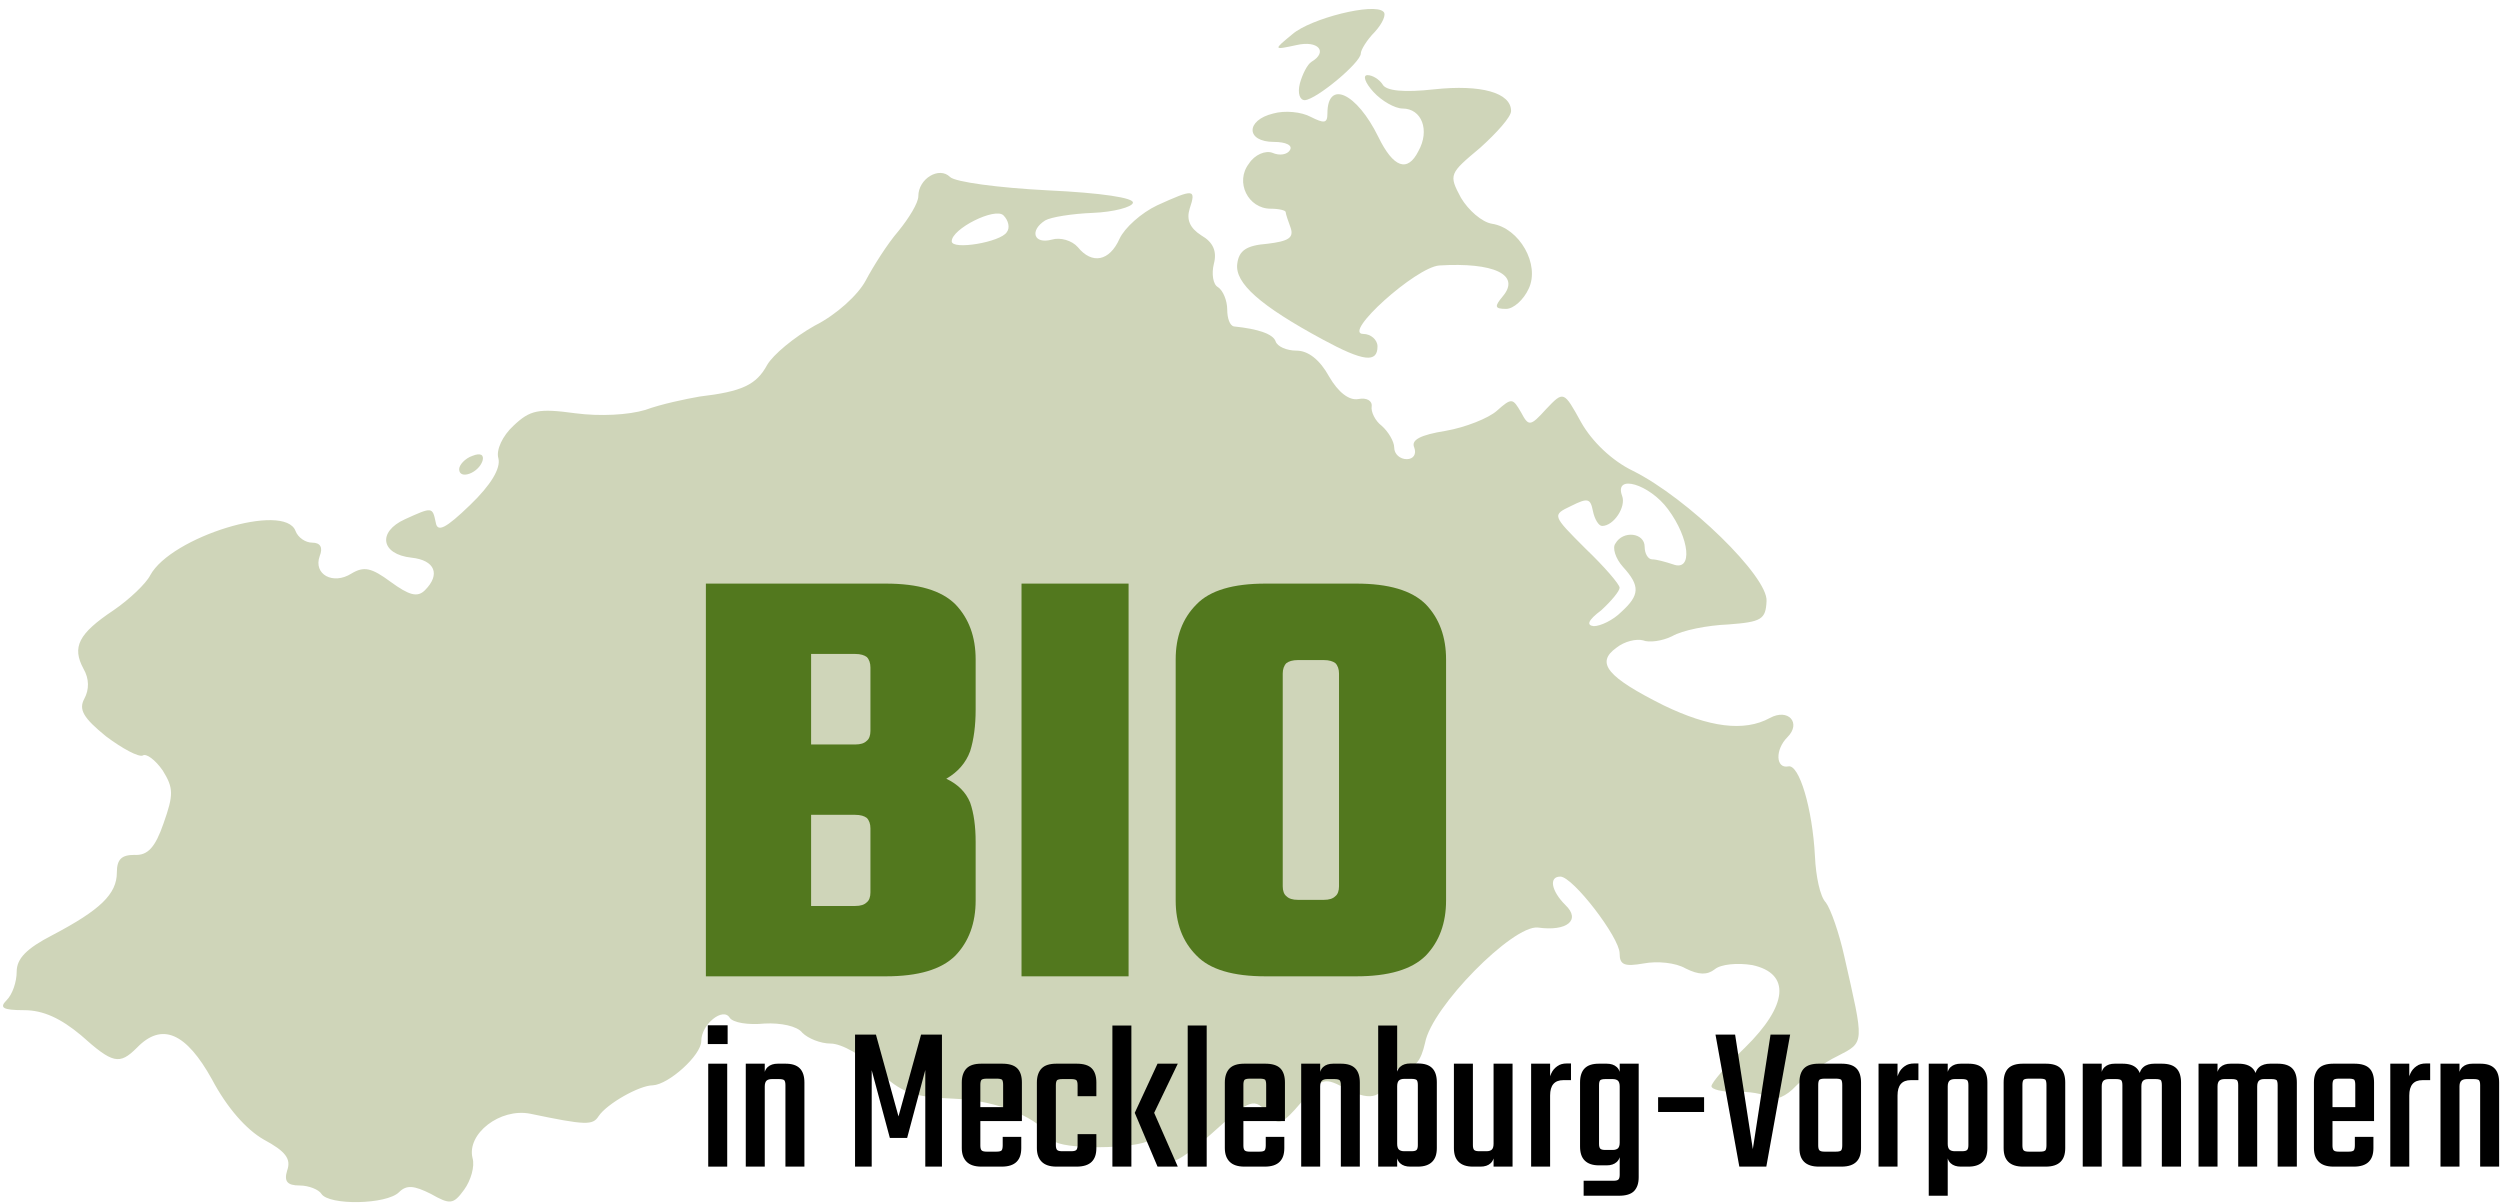 <?xml version="1.0" encoding="UTF-8" standalone="no"?>
<!DOCTYPE svg PUBLIC "-//W3C//DTD SVG 1.1//EN" "http://www.w3.org/Graphics/SVG/1.1/DTD/svg11.dtd">
<svg width="100%" height="100%" viewBox="0 0 569 274" version="1.1" xmlns="http://www.w3.org/2000/svg" xmlns:xlink="http://www.w3.org/1999/xlink" xml:space="preserve" xmlns:serif="http://www.serif.com/" style="fill-rule:evenodd;clip-rule:evenodd;stroke-linejoin:round;stroke-miterlimit:2;">
    <g transform="matrix(1,0,0,1,-293.995,-404.838)">
        <g transform="matrix(0.456,0,0,0.456,574.24,541.636)">
            <g transform="matrix(1,0,0,1,-614.583,-300)">
                <g transform="matrix(4.167,0,0,4.167,0,0)">
                    <path d="M38.5,143C38.2,142.5 37,142 35.9,142C34.4,142 34,141.5 34.4,140.2C34.9,138.8 34.2,137.9 31.6,136.5C29.5,135.3 27.2,132.7 25.4,129.3C22.3,123.7 19.4,122.4 16.4,125.5C14.3,127.6 13.5,127.4 9.7,124C7.3,122 5.2,121 2.9,121C0.3,121 -0.1,120.7 0.8,119.8C1.5,119.1 2,117.6 2,116.4C2,114.8 3.2,113.6 6.3,112C12,109 14,107.1 14,104.5C14,102.9 14.6,102.4 16.1,102.4C17.7,102.5 18.6,101.5 19.6,98.6C20.8,95.2 20.8,94.4 19.5,92.3C18.6,91 17.5,90.2 17.1,90.5C16.6,90.7 14.7,89.7 12.7,88.2C10,86 9.4,85 10.1,83.7C10.7,82.6 10.7,81.3 10,80.1C8.6,77.5 9.4,75.9 13.6,73.1C15.5,71.8 17.5,69.9 18,68.9C20.5,64.3 34.1,60.1 35.4,63.6C35.7,64.4 36.6,65 37.4,65C38.4,65 38.7,65.6 38.3,66.6C37.5,68.8 39.9,70.1 42.1,68.7C43.6,67.8 44.5,68 46.8,69.7C49,71.3 50,71.6 50.9,70.7C52.8,68.8 52.1,67.1 49.3,66.8C45.6,66.4 45.2,63.7 48.5,62.2C51.8,60.7 51.8,60.7 52.2,62.6C52.4,63.8 53.4,63.3 56.3,60.5C58.8,58.1 60,56.1 59.7,54.9C59.4,53.9 60.2,52.2 61.5,51C63.5,49.1 64.5,48.9 68.9,49.5C71.9,49.9 75.3,49.7 77.3,49.1C79.2,48.4 82.1,47.8 83.8,47.5C88.9,46.9 90.6,46.1 91.9,43.7C92.6,42.5 95.1,40.4 97.6,39C100.2,37.7 102.8,35.3 103.7,33.6C104.6,31.9 106.3,29.2 107.6,27.7C108.9,26.1 110,24.3 110,23.5C110,21.4 112.5,19.9 113.8,21.2C114.4,21.8 119.6,22.5 125.5,22.8C131.9,23.1 135.9,23.7 135.7,24.3C135.6,24.8 133.4,25.4 130.9,25.5C128.4,25.6 125.9,26 125.2,26.4C123.3,27.6 123.8,29.3 126,28.7C127,28.4 128.4,28.8 129.1,29.6C130.8,31.7 132.9,31.3 134.1,28.6C134.7,27.3 136.7,25.5 138.6,24.6C143,22.6 143.3,22.6 142.5,25C142.1,26.3 142.5,27.3 143.9,28.2C145.3,29 145.8,30.1 145.4,31.6C145.1,32.8 145.3,34.1 145.9,34.4C146.5,34.8 147,36 147,37.1C147,38.1 147.3,39 147.8,39.1C150.7,39.4 152.5,40 152.8,40.9C153,41.5 154.1,42 155.3,42C156.7,42 158.1,43.1 159.2,45.1C160.3,47 161.6,48 162.7,47.8C163.7,47.6 164.4,48 164.3,48.7C164.2,49.3 164.7,50.4 165.5,51C166.3,51.7 167,52.9 167,53.6C167,54.4 167.7,55 168.5,55C169.3,55 169.7,54.4 169.4,53.6C169,52.7 170.1,52.1 173.2,51.6C175.5,51.2 178.3,50.1 179.3,49.2C181.1,47.6 181.2,47.7 182.2,49.4C183.1,51.1 183.3,51.1 185.2,49C187.3,46.8 187.3,46.8 189.4,50.6C190.7,52.9 193.1,55.2 195.6,56.4C202.2,59.7 211.8,69.1 211.6,72C211.5,74.2 211,74.5 207,74.8C204.5,74.9 201.5,75.5 200.3,76.2C199.1,76.8 197.5,77 196.8,76.7C196,76.5 194.6,76.8 193.6,77.6C191.1,79.4 192.5,81.1 199.3,84.5C204.7,87.1 208.9,87.7 212,86C214.2,84.8 215.8,86.6 214.1,88.3C212.6,89.8 212.7,92.1 214.2,91.8C215.5,91.5 217.1,96.8 217.4,102.6C217.5,104.9 218,107.4 218.7,108.1C219.3,108.9 220.3,111.8 220.9,114.5C223.3,125.1 223.4,124.8 220.1,126.5C218.4,127.3 216.2,129 215.1,130.1C214,131.3 212.6,131.9 211.9,131.5C211.3,131 209.4,130.7 207.9,130.8C206.3,130.8 205,130.5 205,130.1C205,129.7 206.8,127.6 209,125.5C214.2,120.4 214.5,116.6 209.9,115.6C208.1,115.3 206.1,115.5 205.4,116.1C204.5,116.8 203.5,116.8 201.9,116C200.7,115.3 198.5,115.1 196.9,115.4C194.6,115.8 194,115.6 194,114.2C194,112.3 188.4,105 186.9,105C185.5,105 185.8,106.7 187.5,108.4C189.4,110.2 187.7,111.6 184.2,111.1C181.2,110.8 171.5,120.6 170.7,124.9C170.2,127.1 169.5,128 168,128C166.9,128 166,128.3 166,128.8C165.9,131.4 164.3,132 161.4,130.5C158.6,129 158.4,129 155.9,132C153.6,134.7 153.1,134.9 152,133.5C150.2,131.4 149.9,131.5 145,135.9C140.6,139.8 139,140.2 139,137.4C139,136.6 138.5,136.2 137.9,136.5C136.1,137.7 127,137.7 126.2,136.6C124.5,133.9 119.6,131.8 114.2,131.6C109.3,131.4 108,130.9 105.1,128.2C103.3,126.4 100.8,125 99.5,125C98.3,125 96.8,124.4 96.1,123.7C95.5,122.9 93.5,122.5 91.6,122.6C89.6,122.8 87.8,122.5 87.4,121.9C86.6,120.6 84,122.7 84,124.7C84,126.4 80.1,129.9 78.2,130C76.6,130 72.7,132.2 71.7,133.7C71,134.8 70.2,134.8 63.5,133.4C59.9,132.7 55.9,135.8 56.6,138.7C56.9,139.7 56.4,141.4 55.6,142.5C54.3,144.3 53.9,144.3 51.6,143C49.6,142 48.7,141.9 47.8,142.8C46.3,144.3 39.4,144.4 38.5,143ZM194.2,73.3C196.4,71.3 196.5,70.2 194.4,67.9C193.5,66.9 193.1,65.6 193.5,65.1C194.4,63.5 197,63.8 197,65.5C197,66.3 197.4,67 197.9,67C198.4,67 199.5,67.3 200.4,67.6C202.8,68.5 202.4,64.5 199.8,61C197.6,58 193.3,56.7 194.3,59.4C194.8,60.7 193.3,63 191.9,63C191.5,63 191,62.2 190.8,61.2C190.5,59.7 190.2,59.6 188.2,60.6C185.9,61.7 185.9,61.7 189.9,65.7C192.2,67.9 194,70 194,70.4C194,70.8 193,72 191.8,73.1C190.2,74.3 190,74.9 190.9,75C191.7,75 193.2,74.3 194.2,73.3ZM120.6,27.8C121,27.3 120.8,26.4 120.2,25.8C119.2,24.8 114,27.4 114,28.9C114,30 119.9,29 120.6,27.8Z" style="fill:rgb(207,213,185);fill-rule:nonzero;"/>
                    <path d="M55,56.2C55,55.7 55.7,54.9 56.6,54.6C57.6,54.2 58,54.5 57.8,55.2C57.3,56.7 55,57.5 55,56.2Z" style="fill:rgb(207,213,185);fill-rule:nonzero;"/>
                    <path d="M158.5,40.7C150.9,36.6 147.9,33.9 148.2,31.6C148.4,30 149.3,29.4 151.8,29.2C154.3,28.9 155,28.5 154.6,27.3C154.3,26.5 154,25.6 154,25.4C154,25.2 153.2,25 152.2,25C149.5,25 147.9,21.8 149.6,19.6C150.3,18.5 151.6,18 152.4,18.3C153.3,18.7 154.2,18.5 154.5,18C154.9,17.4 154,17 152.6,17C149.2,17 149.2,14.4 152.5,13.6C153.9,13.2 155.9,13.4 157,14C158.6,14.8 159,14.8 159,13.6C159,9.5 162.5,11.1 165.1,16.4C166.9,20.1 168.6,20.7 169.9,18.1C171.3,15.6 170.3,13 168,13C167.1,13 165.5,12.1 164.5,11C163.5,9.9 163.2,9 163.8,9C164.4,9 165.2,9.5 165.6,10.1C166,10.9 168.2,11.1 171.8,10.7C177.4,10.1 181,11.1 181,13.3C181,14 179.3,15.9 177.3,17.7C173.6,20.8 173.5,20.9 175,23.7C175.9,25.2 177.5,26.6 178.7,26.8C182,27.3 184.5,31.7 183.1,34.6C182.5,35.9 181.3,37 180.4,37C179,37 179,36.7 180,35.5C182.2,32.9 178.9,31.4 172.4,31.8C169.6,32 160.7,40 163.3,40C164.2,40 165,40.7 165,41.5C165,43.5 163.3,43.3 158.5,40.7Z" style="fill:rgb(207,213,185);fill-rule:nonzero;"/>
                    <path d="M155.7,10C156,8.9 156.6,7.7 157.1,7.4C159.1,6.2 157.9,4.8 155.3,5.4C152.5,6 152.5,6 154.8,4.1C157,2.2 164.6,0.3 165.7,1.4C166.1,1.7 165.6,2.8 164.7,3.8C163.7,4.8 163,6 163,6.4C163,7.5 157.7,11.9 156.3,12C155.7,12 155.4,11.2 155.7,10Z" style="fill:rgb(207,213,185);fill-rule:nonzero;"/>
                </g>
            </g>
        </g>
        <g transform="matrix(0.276,0,0,0.276,243.462,390.242)">
            <g transform="matrix(504.449,0,0,504.449,745.008,857.999)">
                <path d="M0.04,-0.642L0.334,-0.642C0.387,-0.642 0.425,-0.631 0.448,-0.608C0.47,-0.585 0.481,-0.555 0.481,-0.518L0.481,-0.436C0.481,-0.41 0.478,-0.387 0.472,-0.368C0.465,-0.349 0.452,-0.334 0.433,-0.323C0.452,-0.314 0.465,-0.301 0.472,-0.284C0.478,-0.267 0.481,-0.245 0.481,-0.22L0.481,-0.124C0.481,-0.087 0.47,-0.057 0.448,-0.034C0.425,-0.011 0.387,-0 0.334,-0L0.04,-0L0.04,-0.642ZM0.309,-0.137L0.309,-0.242C0.309,-0.249 0.307,-0.255 0.303,-0.259C0.299,-0.262 0.293,-0.264 0.284,-0.264L0.212,-0.264L0.212,-0.115L0.284,-0.115C0.293,-0.115 0.299,-0.117 0.303,-0.121C0.307,-0.124 0.309,-0.13 0.309,-0.137ZM0.309,-0.401L0.309,-0.505C0.309,-0.512 0.307,-0.518 0.303,-0.522C0.299,-0.525 0.293,-0.527 0.284,-0.527L0.212,-0.527L0.212,-0.379L0.284,-0.379C0.293,-0.379 0.299,-0.381 0.303,-0.385C0.307,-0.388 0.309,-0.394 0.309,-0.401Z" style="fill:rgb(82,120,30);fill-rule:nonzero;"/>
            </g>
            <g transform="matrix(504.449,0,0,504.449,1005.3,857.999)">
                <rect x="0.04" y="-0.642" width="0.175" height="0.642" style="fill:rgb(82,120,30);fill-rule:nonzero;"/>
            </g>
            <g transform="matrix(504.449,0,0,504.449,1133.94,857.999)">
                <path d="M0.304,-0.374L0.304,-0.495C0.304,-0.502 0.302,-0.508 0.298,-0.512C0.294,-0.515 0.288,-0.517 0.279,-0.517L0.246,-0.517L0.246,-0.642L0.332,-0.642C0.385,-0.642 0.423,-0.631 0.446,-0.608C0.468,-0.585 0.479,-0.555 0.479,-0.518L0.479,-0.374L0.304,-0.374ZM0.304,-0.147L0.304,-0.387L0.479,-0.387L0.479,-0.124C0.479,-0.087 0.468,-0.057 0.446,-0.034C0.423,-0.011 0.385,-0 0.332,-0L0.246,-0L0.246,-0.125L0.279,-0.125C0.288,-0.125 0.294,-0.127 0.298,-0.131C0.302,-0.134 0.304,-0.14 0.304,-0.147ZM0.212,-0.495L0.212,-0.374L0.037,-0.374L0.037,-0.518C0.037,-0.555 0.048,-0.585 0.071,-0.608C0.093,-0.631 0.131,-0.642 0.184,-0.642L0.27,-0.642L0.27,-0.517L0.237,-0.517C0.228,-0.517 0.222,-0.515 0.218,-0.512C0.214,-0.508 0.212,-0.502 0.212,-0.495ZM0.212,-0.387L0.212,-0.147C0.212,-0.14 0.214,-0.134 0.218,-0.131C0.222,-0.127 0.228,-0.125 0.237,-0.125L0.27,-0.125L0.27,-0L0.184,-0C0.131,-0 0.093,-0.011 0.071,-0.034C0.048,-0.057 0.037,-0.087 0.037,-0.124L0.037,-0.387L0.212,-0.387Z" style="fill:rgb(82,120,30);fill-rule:nonzero;"/>
            </g>
        </g>
        <g transform="matrix(0.3,0,0,0.3,339.313,507.535)">
            <g transform="matrix(160.036,0,0,160.036,379.206,542.755)">
                <path d="M0.134,-0L0.044,-0L0.044,-0.488L0.134,-0.488L0.134,-0ZM0.042,-0.581L0.042,-0.67L0.136,-0.67L0.136,-0.581L0.042,-0.581Z" style="fill-rule:nonzero;"/>
            </g>
            <g transform="matrix(160.036,0,0,160.036,407.692,542.755)">
                <path d="M0.134,-0L0.044,-0L0.044,-0.488L0.134,-0.488L0.134,-0ZM0.322,-0L0.232,-0L0.232,-0.386C0.232,-0.398 0.23,-0.406 0.226,-0.41C0.222,-0.413 0.214,-0.415 0.202,-0.415L0.167,-0.415C0.156,-0.415 0.147,-0.412 0.142,-0.407C0.137,-0.402 0.134,-0.393 0.134,-0.38L0.134,-0.348L0.13,-0.348L0.13,-0.42C0.13,-0.444 0.136,-0.461 0.148,-0.472C0.16,-0.483 0.176,-0.488 0.196,-0.488L0.232,-0.488C0.263,-0.488 0.285,-0.481 0.3,-0.466C0.315,-0.451 0.322,-0.428 0.322,-0.399L0.322,-0Z" style="fill-rule:nonzero;"/>
            </g>
            <g transform="matrix(160.036,0,0,160.036,489.311,542.755)">
                <path d="M0.299,-0.136L0.217,-0.136L0.131,-0.457L0.131,-0L0.052,-0L0.052,-0.626L0.151,-0.626L0.258,-0.238L0.365,-0.626L0.464,-0.626L0.464,-0L0.385,-0L0.385,-0.458L0.299,-0.136Z" style="fill-rule:nonzero;"/>
            </g>
            <g transform="matrix(160.036,0,0,160.036,571.889,542.755)">
                <path d="M0.13,-0.388L0.13,-0.1C0.13,-0.089 0.132,-0.081 0.136,-0.077C0.14,-0.073 0.148,-0.071 0.16,-0.071L0.185,-0.071L0.185,-0L0.135,-0C0.103,-0 0.08,-0.008 0.065,-0.023C0.05,-0.038 0.042,-0.059 0.042,-0.088L0.042,-0.399C0.042,-0.428 0.05,-0.451 0.065,-0.466C0.08,-0.481 0.103,-0.488 0.135,-0.488L0.19,-0.488L0.19,-0.417L0.16,-0.417C0.148,-0.417 0.14,-0.415 0.136,-0.412C0.132,-0.408 0.13,-0.4 0.13,-0.388ZM0.238,-0.229L0.238,-0.388C0.238,-0.4 0.236,-0.408 0.233,-0.412C0.229,-0.415 0.221,-0.417 0.209,-0.417L0.177,-0.417L0.177,-0.488L0.233,-0.488C0.266,-0.488 0.29,-0.481 0.305,-0.466C0.32,-0.451 0.327,-0.428 0.327,-0.399L0.327,-0.229L0.238,-0.229ZM0.236,-0.101L0.236,-0.141L0.324,-0.141L0.324,-0.088C0.324,-0.059 0.317,-0.038 0.302,-0.023C0.287,-0.008 0.264,-0 0.231,-0L0.177,-0L0.177,-0.071L0.206,-0.071C0.219,-0.071 0.227,-0.073 0.231,-0.077C0.234,-0.081 0.236,-0.089 0.236,-0.101ZM0.327,-0.282L0.327,-0.216L0.074,-0.216L0.074,-0.282L0.327,-0.282Z" style="fill-rule:nonzero;"/>
            </g>
            <g transform="matrix(160.036,0,0,160.036,629.502,542.755)">
                <path d="M0.128,-0.386L0.128,-0.102C0.128,-0.091 0.13,-0.083 0.134,-0.079C0.138,-0.075 0.146,-0.073 0.158,-0.073L0.181,-0.073L0.181,-0L0.131,-0C0.099,-0 0.076,-0.008 0.061,-0.023C0.046,-0.038 0.038,-0.059 0.038,-0.088L0.038,-0.399C0.038,-0.428 0.046,-0.451 0.061,-0.466C0.076,-0.481 0.099,-0.488 0.131,-0.488L0.186,-0.488L0.186,-0.415L0.158,-0.415C0.146,-0.415 0.138,-0.413 0.134,-0.41C0.13,-0.406 0.128,-0.398 0.128,-0.386ZM0.231,-0.334L0.231,-0.386C0.231,-0.398 0.229,-0.406 0.225,-0.41C0.221,-0.413 0.213,-0.415 0.201,-0.415L0.172,-0.415L0.172,-0.488L0.226,-0.488C0.259,-0.488 0.283,-0.481 0.298,-0.466C0.313,-0.451 0.32,-0.428 0.32,-0.399L0.32,-0.334L0.231,-0.334ZM0.231,-0.102L0.231,-0.154L0.32,-0.154L0.32,-0.088C0.32,-0.059 0.313,-0.038 0.298,-0.023C0.283,-0.008 0.259,-0 0.226,-0L0.172,-0L0.172,-0.073L0.201,-0.073C0.213,-0.073 0.221,-0.075 0.225,-0.079C0.229,-0.083 0.231,-0.091 0.231,-0.102Z" style="fill-rule:nonzero;"/>
            </g>
            <g transform="matrix(160.036,0,0,160.036,685.835,542.755)">
                <path d="M0.134,-0L0.044,-0L0.044,-0.669L0.134,-0.669L0.134,-0ZM0.15,-0.255L0.242,-0.255L0.354,-0L0.258,-0L0.15,-0.255ZM0.242,-0.255L0.15,-0.255L0.258,-0.488L0.354,-0.488L0.242,-0.255Z" style="fill-rule:nonzero;"/>
            </g>
            <g transform="matrix(160.036,0,0,160.036,742.968,542.755)">
                <rect x="0.044" y="-0.669" width="0.09" height="0.669" style="fill-rule:nonzero;"/>
            </g>
            <g transform="matrix(160.036,0,0,160.036,771.454,542.755)">
                <path d="M0.13,-0.388L0.13,-0.1C0.13,-0.089 0.132,-0.081 0.136,-0.077C0.14,-0.073 0.148,-0.071 0.16,-0.071L0.185,-0.071L0.185,-0L0.135,-0C0.103,-0 0.08,-0.008 0.065,-0.023C0.05,-0.038 0.042,-0.059 0.042,-0.088L0.042,-0.399C0.042,-0.428 0.05,-0.451 0.065,-0.466C0.08,-0.481 0.103,-0.488 0.135,-0.488L0.19,-0.488L0.19,-0.417L0.16,-0.417C0.148,-0.417 0.14,-0.415 0.136,-0.412C0.132,-0.408 0.13,-0.4 0.13,-0.388ZM0.238,-0.229L0.238,-0.388C0.238,-0.4 0.236,-0.408 0.233,-0.412C0.229,-0.415 0.221,-0.417 0.209,-0.417L0.177,-0.417L0.177,-0.488L0.233,-0.488C0.266,-0.488 0.29,-0.481 0.305,-0.466C0.32,-0.451 0.327,-0.428 0.327,-0.399L0.327,-0.229L0.238,-0.229ZM0.236,-0.101L0.236,-0.141L0.324,-0.141L0.324,-0.088C0.324,-0.059 0.317,-0.038 0.302,-0.023C0.287,-0.008 0.264,-0 0.231,-0L0.177,-0L0.177,-0.071L0.206,-0.071C0.219,-0.071 0.227,-0.073 0.231,-0.077C0.234,-0.081 0.236,-0.089 0.236,-0.101ZM0.327,-0.282L0.327,-0.216L0.074,-0.216L0.074,-0.282L0.327,-0.282Z" style="fill-rule:nonzero;"/>
            </g>
            <g transform="matrix(160.036,0,0,160.036,829.067,542.755)">
                <path d="M0.134,-0L0.044,-0L0.044,-0.488L0.134,-0.488L0.134,-0ZM0.322,-0L0.232,-0L0.232,-0.386C0.232,-0.398 0.23,-0.406 0.226,-0.41C0.222,-0.413 0.214,-0.415 0.202,-0.415L0.167,-0.415C0.156,-0.415 0.147,-0.412 0.142,-0.407C0.137,-0.402 0.134,-0.393 0.134,-0.38L0.134,-0.348L0.13,-0.348L0.13,-0.42C0.13,-0.444 0.136,-0.461 0.148,-0.472C0.16,-0.483 0.176,-0.488 0.196,-0.488L0.232,-0.488C0.263,-0.488 0.285,-0.481 0.3,-0.466C0.315,-0.451 0.322,-0.428 0.322,-0.399L0.322,-0Z" style="fill-rule:nonzero;"/>
            </g>
            <g transform="matrix(160.036,0,0,160.036,887.48,542.755)">
                <path d="M0.232,-0.261L0.322,-0.261L0.322,-0.088C0.322,-0.059 0.315,-0.038 0.3,-0.023C0.285,-0.008 0.263,-0 0.232,-0L0.196,-0C0.176,-0 0.16,-0.005 0.148,-0.016C0.136,-0.027 0.13,-0.044 0.13,-0.068L0.13,-0.131L0.134,-0.131L0.134,-0.108C0.134,-0.095 0.137,-0.086 0.142,-0.081C0.147,-0.076 0.156,-0.073 0.167,-0.073L0.202,-0.073C0.214,-0.073 0.222,-0.075 0.226,-0.079C0.23,-0.083 0.232,-0.091 0.232,-0.102L0.232,-0.261ZM0.322,-0.228L0.232,-0.228L0.232,-0.387C0.232,-0.399 0.23,-0.407 0.226,-0.411C0.222,-0.414 0.214,-0.416 0.202,-0.416L0.167,-0.416C0.156,-0.416 0.147,-0.413 0.142,-0.408C0.137,-0.403 0.134,-0.394 0.134,-0.381L0.134,-0.349L0.13,-0.349L0.13,-0.421C0.13,-0.445 0.136,-0.462 0.148,-0.473C0.16,-0.484 0.176,-0.489 0.196,-0.489L0.232,-0.489C0.263,-0.489 0.285,-0.482 0.3,-0.467C0.315,-0.452 0.322,-0.429 0.322,-0.4L0.322,-0.228ZM0.044,-0.669L0.134,-0.669L0.134,-0L0.044,-0L0.044,-0.669Z" style="fill-rule:nonzero;"/>
            </g>
            <g transform="matrix(160.036,0,0,160.036,945.093,542.755)">
                <path d="M0.043,-0.488L0.133,-0.488L0.133,-0.102C0.133,-0.091 0.135,-0.083 0.139,-0.079C0.143,-0.075 0.151,-0.073 0.163,-0.073L0.198,-0.073C0.209,-0.073 0.218,-0.076 0.223,-0.081C0.228,-0.086 0.231,-0.095 0.231,-0.108L0.231,-0.14L0.235,-0.14L0.235,-0.068C0.235,-0.044 0.229,-0.027 0.217,-0.016C0.205,-0.005 0.189,-0 0.169,-0L0.133,-0C0.102,-0 0.08,-0.008 0.065,-0.023C0.05,-0.038 0.043,-0.059 0.043,-0.088L0.043,-0.488ZM0.231,-0.488L0.321,-0.488L0.321,-0L0.231,-0L0.231,-0.488Z" style="fill-rule:nonzero;"/>
            </g>
            <g transform="matrix(160.036,0,0,160.036,1003.51,542.755)">
                <path d="M0.233,-0.489L0.233,-0.41L0.197,-0.41C0.155,-0.41 0.134,-0.386 0.134,-0.337L0.134,-0.316L0.13,-0.316L0.13,-0.401C0.13,-0.415 0.133,-0.429 0.14,-0.443C0.146,-0.456 0.155,-0.467 0.168,-0.476C0.18,-0.485 0.195,-0.489 0.213,-0.489L0.233,-0.489ZM0.134,-0L0.044,-0L0.044,-0.488L0.134,-0.488L0.134,-0Z" style="fill-rule:nonzero;"/>
            </g>
            <g transform="matrix(160.036,0,0,160.036,1041.59,542.755)">
                <path d="M0.038,-0.261L0.128,-0.261L0.128,-0.108C0.128,-0.097 0.13,-0.089 0.134,-0.085C0.138,-0.081 0.146,-0.079 0.158,-0.079L0.193,-0.079C0.204,-0.079 0.213,-0.082 0.218,-0.087C0.223,-0.092 0.226,-0.101 0.226,-0.114L0.226,-0.138L0.23,-0.137L0.23,-0.074C0.23,-0.05 0.224,-0.033 0.212,-0.022C0.2,-0.011 0.184,-0.006 0.164,-0.006L0.128,-0.006C0.097,-0.006 0.075,-0.014 0.06,-0.029C0.045,-0.044 0.038,-0.066 0.038,-0.095L0.038,-0.261ZM0.128,-0.227L0.038,-0.227L0.038,-0.399C0.038,-0.428 0.045,-0.451 0.06,-0.466C0.075,-0.481 0.097,-0.488 0.128,-0.488L0.164,-0.488C0.184,-0.488 0.2,-0.483 0.212,-0.472C0.224,-0.461 0.23,-0.444 0.23,-0.42L0.23,-0.348L0.226,-0.348L0.226,-0.38C0.226,-0.393 0.223,-0.402 0.218,-0.407C0.213,-0.412 0.204,-0.415 0.193,-0.415L0.158,-0.415C0.146,-0.415 0.138,-0.413 0.134,-0.41C0.13,-0.406 0.128,-0.398 0.128,-0.386L0.128,-0.227ZM0.226,0.038L0.226,-0.017L0.316,-0.017L0.316,0.05C0.316,0.079 0.309,0.1 0.294,0.116C0.279,0.131 0.255,0.138 0.223,0.138L0.055,0.138L0.055,0.067L0.196,0.067C0.208,0.067 0.216,0.065 0.22,0.061C0.224,0.057 0.226,0.049 0.226,0.038ZM0.316,-0.005L0.226,-0.005L0.226,-0.488L0.316,-0.488L0.316,-0.005Z" style="fill-rule:nonzero;"/>
            </g>
            <g transform="matrix(160.036,0,0,160.036,1099.21,542.755)">
                <rect x="0.048" y="-0.329" width="0.218" height="0.07" style="fill-rule:nonzero;"/>
            </g>
            <g transform="matrix(160.036,0,0,160.036,1149.62,542.755)">
                <path d="M0.266,-0.626L0.359,-0.626L0.246,-0L0.118,-0L0.005,-0.626L0.098,-0.626L0.182,-0.083L0.266,-0.626Z" style="fill-rule:nonzero;"/>
            </g>
            <g transform="matrix(160.036,0,0,160.036,1207.87,542.755)">
                <path d="M0.242,-0.16L0.242,-0.387C0.242,-0.4 0.24,-0.408 0.237,-0.412C0.233,-0.415 0.225,-0.417 0.212,-0.417L0.182,-0.417L0.182,-0.488L0.238,-0.488C0.271,-0.488 0.294,-0.481 0.309,-0.466C0.324,-0.451 0.331,-0.428 0.331,-0.399L0.331,-0.16L0.242,-0.16ZM0.242,-0.101L0.242,-0.202L0.331,-0.202L0.331,-0.088C0.331,-0.059 0.324,-0.038 0.309,-0.023C0.294,-0.008 0.271,-0 0.238,-0L0.177,-0L0.177,-0.071L0.212,-0.071C0.225,-0.071 0.233,-0.073 0.237,-0.077C0.24,-0.081 0.242,-0.089 0.242,-0.101ZM0.128,-0.387L0.128,-0.159L0.039,-0.159L0.039,-0.399C0.039,-0.428 0.046,-0.451 0.061,-0.466C0.076,-0.481 0.099,-0.488 0.131,-0.488L0.188,-0.488L0.188,-0.417L0.158,-0.417C0.146,-0.417 0.138,-0.415 0.134,-0.412C0.13,-0.408 0.128,-0.4 0.128,-0.387ZM0.128,-0.208L0.128,-0.101C0.128,-0.089 0.13,-0.081 0.134,-0.077C0.138,-0.073 0.146,-0.071 0.158,-0.071L0.185,-0.071L0.185,-0L0.131,-0C0.099,-0 0.076,-0.008 0.061,-0.023C0.046,-0.038 0.039,-0.059 0.039,-0.088L0.039,-0.208L0.128,-0.208Z" style="fill-rule:nonzero;"/>
            </g>
            <g transform="matrix(160.036,0,0,160.036,1267.09,542.755)">
                <path d="M0.233,-0.489L0.233,-0.41L0.197,-0.41C0.155,-0.41 0.134,-0.386 0.134,-0.337L0.134,-0.316L0.13,-0.316L0.13,-0.401C0.13,-0.415 0.133,-0.429 0.14,-0.443C0.146,-0.456 0.155,-0.467 0.168,-0.476C0.18,-0.485 0.195,-0.489 0.213,-0.489L0.233,-0.489ZM0.134,-0L0.044,-0L0.044,-0.488L0.134,-0.488L0.134,-0Z" style="fill-rule:nonzero;"/>
            </g>
            <g transform="matrix(160.036,0,0,160.036,1305.17,542.755)">
                <path d="M0.322,-0.227L0.232,-0.227L0.232,-0.386C0.232,-0.398 0.23,-0.406 0.226,-0.41C0.222,-0.413 0.214,-0.415 0.202,-0.415L0.167,-0.415C0.156,-0.415 0.147,-0.412 0.142,-0.407C0.137,-0.402 0.134,-0.393 0.134,-0.38L0.134,-0.348L0.13,-0.348L0.13,-0.42C0.13,-0.444 0.136,-0.461 0.148,-0.472C0.16,-0.483 0.176,-0.488 0.196,-0.488L0.232,-0.488C0.263,-0.488 0.285,-0.481 0.3,-0.466C0.315,-0.451 0.322,-0.428 0.322,-0.399L0.322,-0.227ZM0.134,0.138L0.044,0.138L0.044,-0.488L0.134,-0.488L0.134,0.138ZM0.232,-0.261L0.322,-0.261L0.322,-0.088C0.322,-0.059 0.315,-0.038 0.3,-0.023C0.285,-0.008 0.263,-0 0.232,-0L0.196,-0C0.176,-0 0.16,-0.005 0.148,-0.016C0.136,-0.027 0.13,-0.044 0.13,-0.068L0.13,-0.131L0.134,-0.131L0.134,-0.108C0.134,-0.095 0.137,-0.086 0.142,-0.081C0.147,-0.076 0.156,-0.073 0.167,-0.073L0.202,-0.073C0.214,-0.073 0.222,-0.075 0.226,-0.079C0.23,-0.083 0.232,-0.091 0.232,-0.102L0.232,-0.261Z" style="fill-rule:nonzero;"/>
            </g>
            <g transform="matrix(160.036,0,0,160.036,1362.79,542.755)">
                <path d="M0.242,-0.16L0.242,-0.387C0.242,-0.4 0.24,-0.408 0.237,-0.412C0.233,-0.415 0.225,-0.417 0.212,-0.417L0.182,-0.417L0.182,-0.488L0.238,-0.488C0.271,-0.488 0.294,-0.481 0.309,-0.466C0.324,-0.451 0.331,-0.428 0.331,-0.399L0.331,-0.16L0.242,-0.16ZM0.242,-0.101L0.242,-0.202L0.331,-0.202L0.331,-0.088C0.331,-0.059 0.324,-0.038 0.309,-0.023C0.294,-0.008 0.271,-0 0.238,-0L0.177,-0L0.177,-0.071L0.212,-0.071C0.225,-0.071 0.233,-0.073 0.237,-0.077C0.24,-0.081 0.242,-0.089 0.242,-0.101ZM0.128,-0.387L0.128,-0.159L0.039,-0.159L0.039,-0.399C0.039,-0.428 0.046,-0.451 0.061,-0.466C0.076,-0.481 0.099,-0.488 0.131,-0.488L0.188,-0.488L0.188,-0.417L0.158,-0.417C0.146,-0.417 0.138,-0.415 0.134,-0.412C0.13,-0.408 0.128,-0.4 0.128,-0.387ZM0.128,-0.208L0.128,-0.101C0.128,-0.089 0.13,-0.081 0.134,-0.077C0.138,-0.073 0.146,-0.071 0.158,-0.071L0.185,-0.071L0.185,-0L0.131,-0C0.099,-0 0.076,-0.008 0.061,-0.023C0.046,-0.038 0.039,-0.059 0.039,-0.088L0.039,-0.208L0.128,-0.208Z" style="fill-rule:nonzero;"/>
            </g>
            <g transform="matrix(160.036,0,0,160.036,1422,542.755)">
                <path d="M0.322,-0L0.232,-0L0.232,-0.386C0.232,-0.398 0.23,-0.406 0.226,-0.41C0.222,-0.413 0.214,-0.415 0.202,-0.415L0.167,-0.415C0.156,-0.415 0.147,-0.412 0.142,-0.407C0.137,-0.402 0.134,-0.393 0.134,-0.38L0.134,-0.348L0.13,-0.348L0.13,-0.42C0.13,-0.444 0.136,-0.461 0.148,-0.472C0.16,-0.483 0.176,-0.488 0.196,-0.488L0.232,-0.488C0.263,-0.488 0.285,-0.481 0.3,-0.466C0.315,-0.451 0.322,-0.428 0.322,-0.399L0.322,-0ZM0.134,-0L0.044,-0L0.044,-0.488L0.134,-0.488L0.134,-0ZM0.51,-0L0.419,-0L0.419,-0.386C0.419,-0.398 0.417,-0.406 0.414,-0.41C0.41,-0.413 0.402,-0.415 0.39,-0.415L0.354,-0.415C0.343,-0.415 0.335,-0.412 0.33,-0.407C0.325,-0.402 0.322,-0.393 0.322,-0.38L0.322,-0.348L0.314,-0.348L0.312,-0.419C0.311,-0.443 0.318,-0.46 0.332,-0.472C0.345,-0.483 0.363,-0.488 0.384,-0.488L0.419,-0.488C0.45,-0.488 0.473,-0.481 0.488,-0.466C0.503,-0.451 0.51,-0.428 0.51,-0.399L0.51,-0Z" style="fill-rule:nonzero;"/>
            </g>
            <g transform="matrix(160.036,0,0,160.036,1509.86,542.755)">
                <path d="M0.322,-0L0.232,-0L0.232,-0.386C0.232,-0.398 0.23,-0.406 0.226,-0.41C0.222,-0.413 0.214,-0.415 0.202,-0.415L0.167,-0.415C0.156,-0.415 0.147,-0.412 0.142,-0.407C0.137,-0.402 0.134,-0.393 0.134,-0.38L0.134,-0.348L0.13,-0.348L0.13,-0.42C0.13,-0.444 0.136,-0.461 0.148,-0.472C0.16,-0.483 0.176,-0.488 0.196,-0.488L0.232,-0.488C0.263,-0.488 0.285,-0.481 0.3,-0.466C0.315,-0.451 0.322,-0.428 0.322,-0.399L0.322,-0ZM0.134,-0L0.044,-0L0.044,-0.488L0.134,-0.488L0.134,-0ZM0.51,-0L0.419,-0L0.419,-0.386C0.419,-0.398 0.417,-0.406 0.414,-0.41C0.41,-0.413 0.402,-0.415 0.39,-0.415L0.354,-0.415C0.343,-0.415 0.335,-0.412 0.33,-0.407C0.325,-0.402 0.322,-0.393 0.322,-0.38L0.322,-0.348L0.314,-0.348L0.312,-0.419C0.311,-0.443 0.318,-0.46 0.332,-0.472C0.345,-0.483 0.363,-0.488 0.384,-0.488L0.419,-0.488C0.45,-0.488 0.473,-0.481 0.488,-0.466C0.503,-0.451 0.51,-0.428 0.51,-0.399L0.51,-0Z" style="fill-rule:nonzero;"/>
            </g>
            <g transform="matrix(160.036,0,0,160.036,1597.72,542.755)">
                <path d="M0.13,-0.388L0.13,-0.1C0.13,-0.089 0.132,-0.081 0.136,-0.077C0.14,-0.073 0.148,-0.071 0.16,-0.071L0.185,-0.071L0.185,-0L0.135,-0C0.103,-0 0.08,-0.008 0.065,-0.023C0.05,-0.038 0.042,-0.059 0.042,-0.088L0.042,-0.399C0.042,-0.428 0.05,-0.451 0.065,-0.466C0.08,-0.481 0.103,-0.488 0.135,-0.488L0.19,-0.488L0.19,-0.417L0.16,-0.417C0.148,-0.417 0.14,-0.415 0.136,-0.412C0.132,-0.408 0.13,-0.4 0.13,-0.388ZM0.238,-0.229L0.238,-0.388C0.238,-0.4 0.236,-0.408 0.233,-0.412C0.229,-0.415 0.221,-0.417 0.209,-0.417L0.177,-0.417L0.177,-0.488L0.233,-0.488C0.266,-0.488 0.29,-0.481 0.305,-0.466C0.32,-0.451 0.327,-0.428 0.327,-0.399L0.327,-0.229L0.238,-0.229ZM0.236,-0.101L0.236,-0.141L0.324,-0.141L0.324,-0.088C0.324,-0.059 0.317,-0.038 0.302,-0.023C0.287,-0.008 0.264,-0 0.231,-0L0.177,-0L0.177,-0.071L0.206,-0.071C0.219,-0.071 0.227,-0.073 0.231,-0.077C0.234,-0.081 0.236,-0.089 0.236,-0.101ZM0.327,-0.282L0.327,-0.216L0.074,-0.216L0.074,-0.282L0.327,-0.282Z" style="fill-rule:nonzero;"/>
            </g>
            <g transform="matrix(160.036,0,0,160.036,1655.33,542.755)">
                <path d="M0.233,-0.489L0.233,-0.41L0.197,-0.41C0.155,-0.41 0.134,-0.386 0.134,-0.337L0.134,-0.316L0.13,-0.316L0.13,-0.401C0.13,-0.415 0.133,-0.429 0.14,-0.443C0.146,-0.456 0.155,-0.467 0.168,-0.476C0.18,-0.485 0.195,-0.489 0.213,-0.489L0.233,-0.489ZM0.134,-0L0.044,-0L0.044,-0.488L0.134,-0.488L0.134,-0Z" style="fill-rule:nonzero;"/>
            </g>
            <g transform="matrix(160.036,0,0,160.036,1693.42,542.755)">
                <path d="M0.134,-0L0.044,-0L0.044,-0.488L0.134,-0.488L0.134,-0ZM0.322,-0L0.232,-0L0.232,-0.386C0.232,-0.398 0.23,-0.406 0.226,-0.41C0.222,-0.413 0.214,-0.415 0.202,-0.415L0.167,-0.415C0.156,-0.415 0.147,-0.412 0.142,-0.407C0.137,-0.402 0.134,-0.393 0.134,-0.38L0.134,-0.348L0.13,-0.348L0.13,-0.42C0.13,-0.444 0.136,-0.461 0.148,-0.472C0.16,-0.483 0.176,-0.488 0.196,-0.488L0.232,-0.488C0.263,-0.488 0.285,-0.481 0.3,-0.466C0.315,-0.451 0.322,-0.428 0.322,-0.399L0.322,-0Z" style="fill-rule:nonzero;"/>
            </g>
        </g>
    </g>
</svg>
